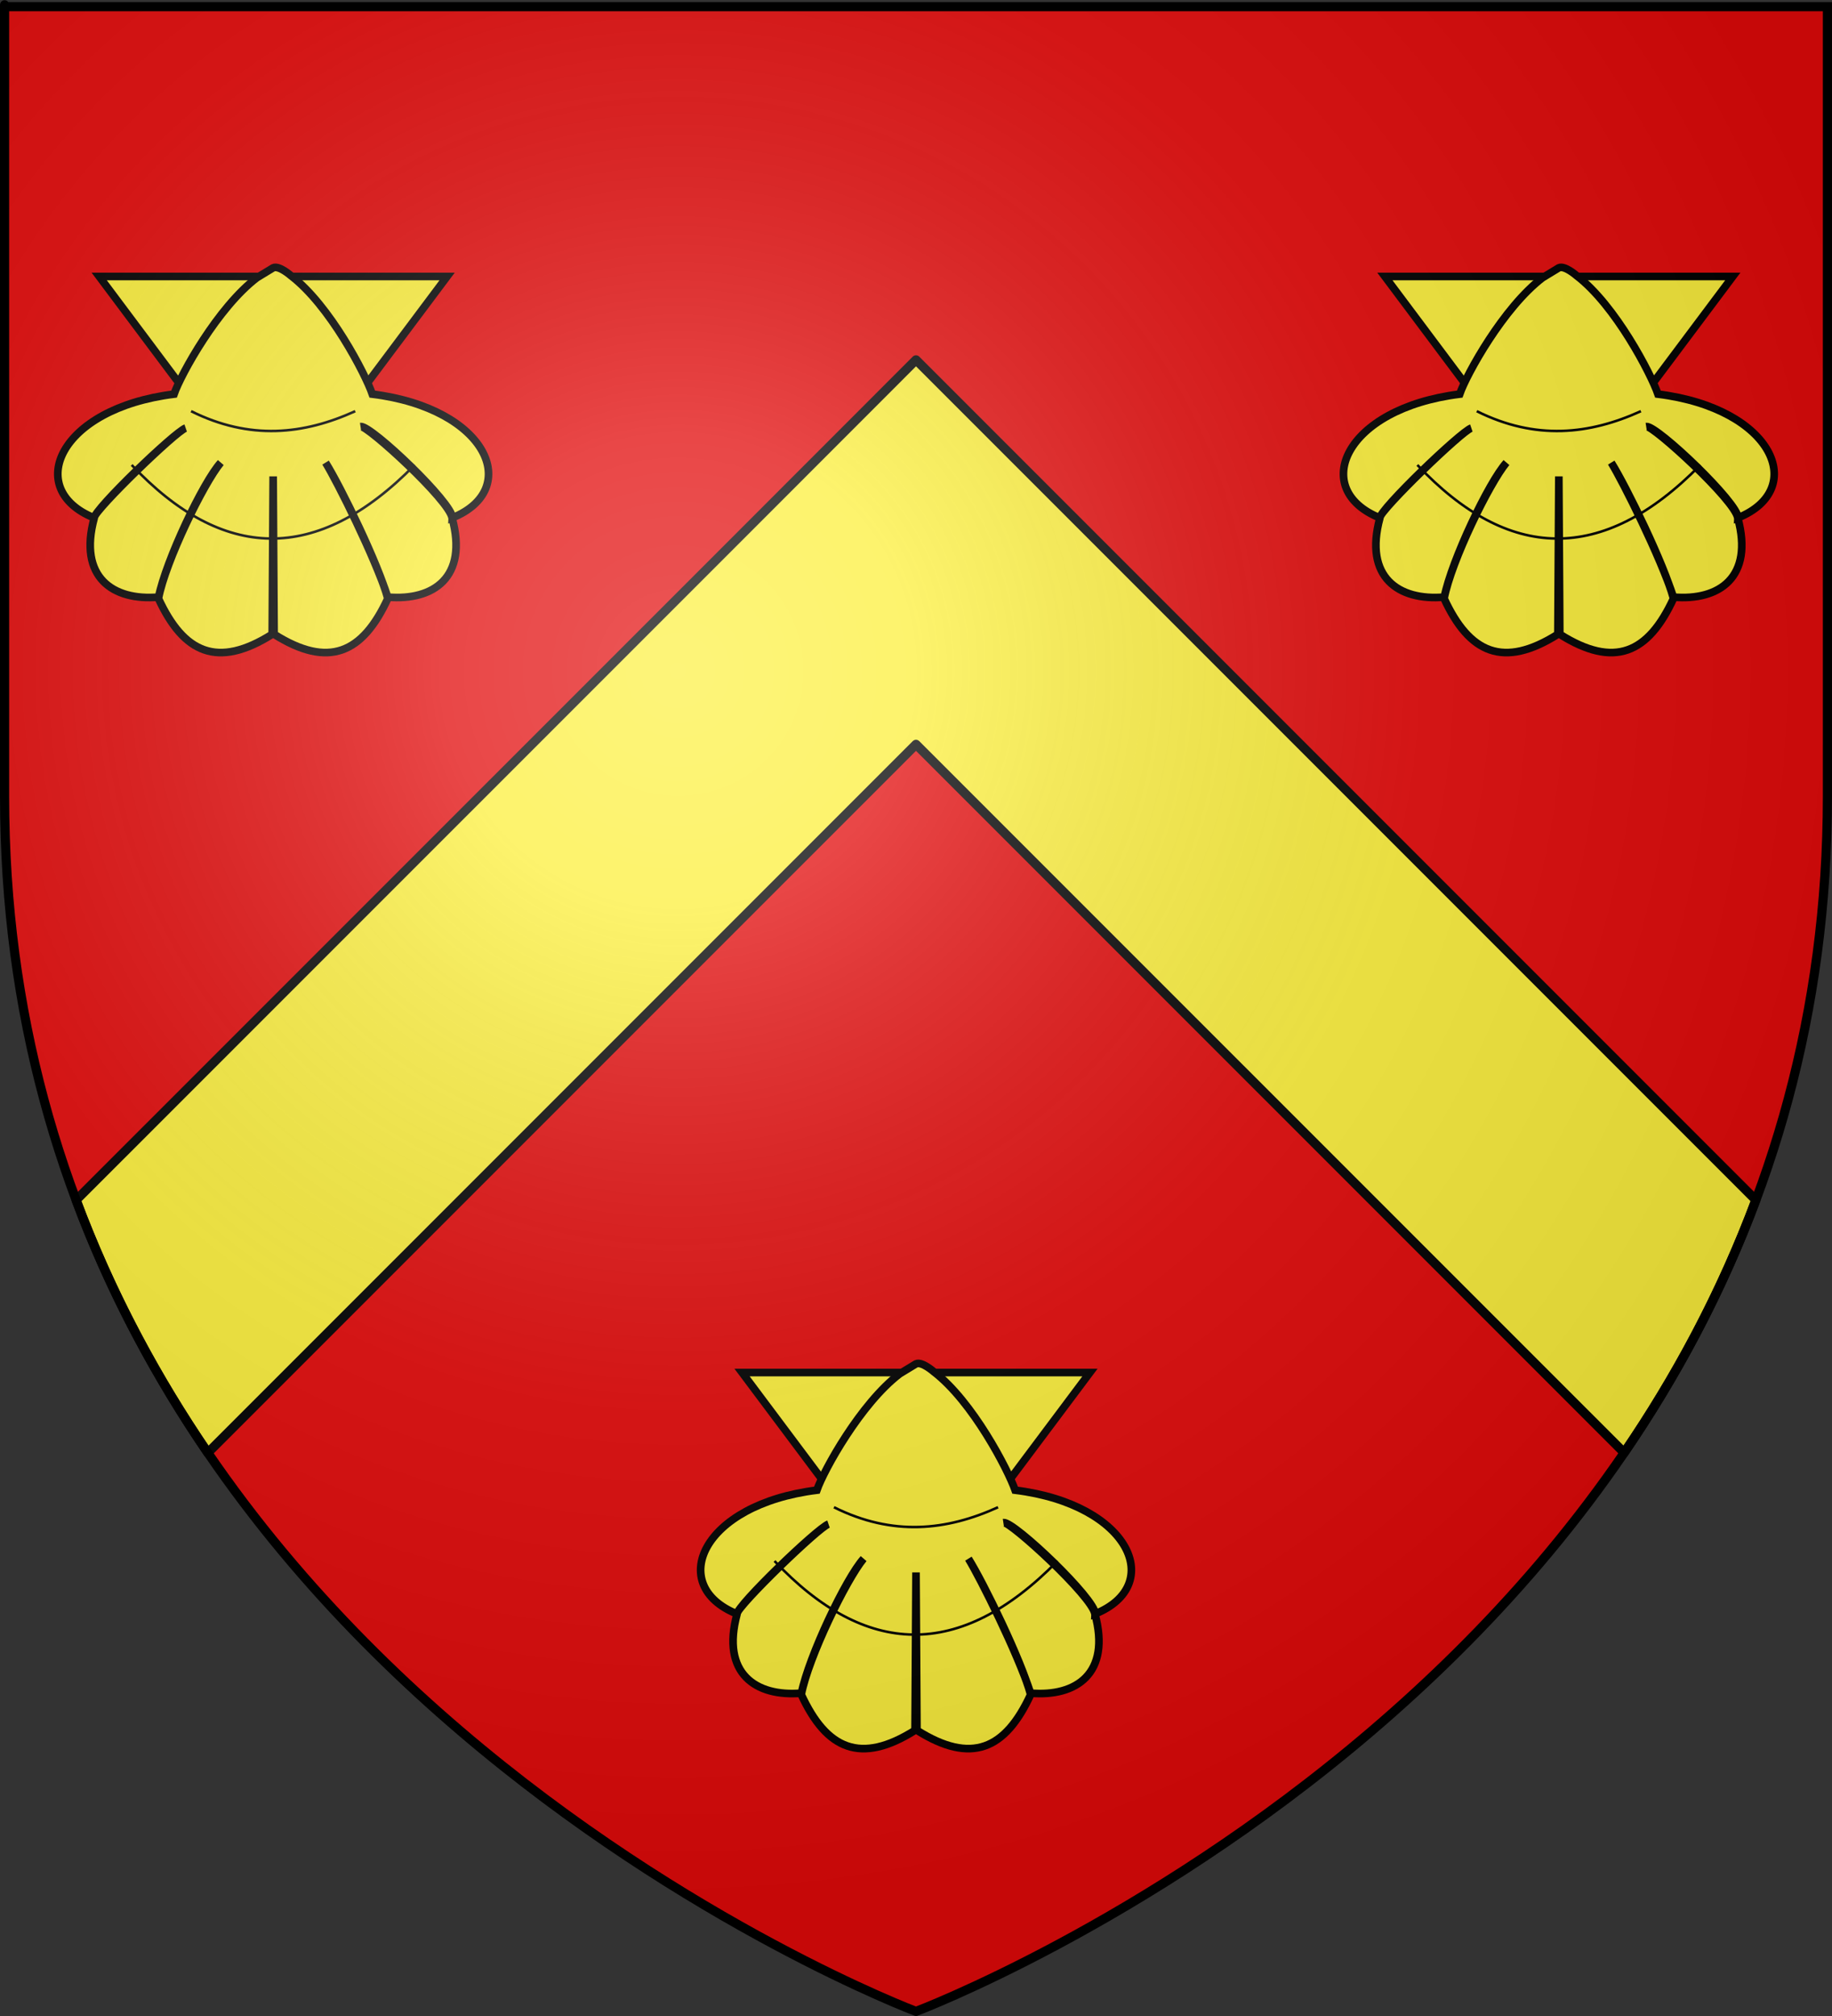 <?xml version="1.0" encoding="UTF-8" standalone="no"?>
<svg
   xmlns:dc="http://purl.org/dc/elements/1.1/"
   xmlns:cc="http://web.resource.org/cc/"
   xmlns:rdf="http://www.w3.org/1999/02/22-rdf-syntax-ns#"
   xmlns:svg="http://www.w3.org/2000/svg"
   xmlns="http://www.w3.org/2000/svg"
   xmlns:xlink="http://www.w3.org/1999/xlink"
   xmlns:sodipodi="http://sodipodi.sourceforge.net/DTD/sodipodi-0.dtd"
   xmlns:inkscape="http://www.inkscape.org/namespaces/inkscape"
   height="660"
   width="600"
   version="1.0"
   id="svg2"
   sodipodi:version="0.32"
   inkscape:version="0.44.1"
   sodipodi:docname="Blason_gumbreschtoffen_67.svg"
   sodipodi:docbase="C:\Documents and Settings\Admin\Mes documents\blasons"
   inkscape:export-filename="/Users/olivier/Desktop/Blason Rouge/Blason_Vide_3D.png"
   inkscape:export-xdpi="144"
   inkscape:export-ydpi="144">
  <rect width="100%" height="100%" fill="#333333" stroke="none"/>
  <sodipodi:namedview
     inkscape:window-height="712"
     inkscape:window-width="1024"
     inkscape:pageshadow="2"
     inkscape:pageopacity="0.0"
     guidetolerance="10.0"
     gridtolerance="10.0"
     objecttolerance="10.0"
     borderopacity="1.0"
     bordercolor="#666666"
     pagecolor="#ffffff"
     id="base"
     showgrid="false"
     height="660px"
     inkscape:zoom="0.546226"
     inkscape:cx="271.0653"
     inkscape:cy="292.87566"
     inkscape:window-x="-4"
     inkscape:window-y="-4"
     inkscape:current-layer="layer3"
     showguides="true"
     inkscape:guide-bbox="true" />
  <desc
     id="desc4">Flag of Canton of Valais (Wallis)</desc>
  <defs
     id="defs6">
    <linearGradient
       id="linearGradient2893">
      <stop
         style="stop-color:white;stop-opacity:0.314;"
         offset="0"
         id="stop2895" />
      <stop
         id="stop2897"
         offset="0.19"
         style="stop-color:white;stop-opacity:0.251;" />
      <stop
         style="stop-color:#6b6b6b;stop-opacity:0.125;"
         offset="0.6"
         id="stop2901" />
      <stop
         style="stop-color:black;stop-opacity:0.125;"
         offset="1"
         id="stop2899" />
    </linearGradient>
    <linearGradient
       id="linearGradient2885">
      <stop
         id="stop2887"
         offset="0"
         style="stop-color:white;stop-opacity:1;" />
      <stop
         style="stop-color:white;stop-opacity:1;"
         offset="0.229"
         id="stop2891" />
      <stop
         id="stop2889"
         offset="1"
         style="stop-color:black;stop-opacity:1;" />
    </linearGradient>
    <linearGradient
       id="linearGradient2955">
      <stop
         id="stop2867"
         offset="0"
         style="stop-color:#fd0000;stop-opacity:1;" />
      <stop
         style="stop-color:#e77275;stop-opacity:0.659;"
         offset="0.5"
         id="stop2873" />
      <stop
         style="stop-color:black;stop-opacity:0.323;"
         offset="1"
         id="stop2959" />
    </linearGradient>
    <radialGradient
       inkscape:collect="always"
       xlink:href="#linearGradient2955"
       id="radialGradient2961"
       cx="225.524"
       cy="218.901"
       fx="225.524"
       fy="218.901"
       r="300"
       gradientTransform="matrix(-4.167939e-4,2.183,-1.884,-3.599562e-4,615.597,-289.121)"
       gradientUnits="userSpaceOnUse" />
    <polygon
       id="star"
       transform="scale(53,53)"
       points="0,-1 0.588,0.809 -0.951,-0.309 0.951,-0.309 -0.588,0.809 0,-1 " />
    <clipPath
       id="clip">
      <path
         d="M 0,-200 L 0,600 L 300,600 L 300,-200 L 0,-200 z "
         id="path10" />
    </clipPath>
    <radialGradient
       inkscape:collect="always"
       xlink:href="#linearGradient2955"
       id="radialGradient1911"
       gradientUnits="userSpaceOnUse"
       gradientTransform="matrix(-4.167939e-4,2.183,-1.884,-3.599562e-4,615.597,-289.121)"
       cx="225.524"
       cy="218.901"
       fx="225.524"
       fy="218.901"
       r="300" />
    <radialGradient
       inkscape:collect="always"
       xlink:href="#linearGradient2955"
       id="radialGradient2865"
       gradientUnits="userSpaceOnUse"
       gradientTransform="matrix(0,1.749,-1.593,-1.049767e-7,551.788,-191.29)"
       cx="225.524"
       cy="218.901"
       fx="225.524"
       fy="218.901"
       r="300" />
    <radialGradient
       inkscape:collect="always"
       xlink:href="#linearGradient2955"
       id="radialGradient2871"
       gradientUnits="userSpaceOnUse"
       gradientTransform="matrix(0,1.386,-1.323,-5.741131e-8,-158.082,-109.541)"
       cx="225.524"
       cy="218.901"
       fx="225.524"
       fy="218.901"
       r="300" />
    <radialGradient
       inkscape:collect="always"
       xlink:href="#linearGradient2893"
       id="radialGradient3163"
       gradientUnits="userSpaceOnUse"
       gradientTransform="matrix(1.353,0,0,1.349,-77.629,-85.747)"
       cx="221.445"
       cy="226.331"
       fx="221.445"
       fy="226.331"
       r="300" />
    <radialGradient
       gradientTransform="matrix(1.353,0,0,1.349,-77.629,-85.747)"
       gradientUnits="userSpaceOnUse"
       xlink:href="#linearGradient2893"
       id="radialGradient9547"
       fy="226.331"
       fx="221.445"
       r="300"
       cy="226.331"
       cx="221.445" />
    <radialGradient
       gradientTransform="matrix(0,1.386,-1.323,-5.741131e-8,-158.082,-109.541)"
       gradientUnits="userSpaceOnUse"
       xlink:href="#linearGradient2955"
       id="radialGradient9545"
       fy="218.901"
       fx="225.524"
       r="300"
       cy="218.901"
       cx="225.524" />
    <radialGradient
       gradientTransform="matrix(0,1.749,-1.593,-1.049767e-7,551.788,-191.29)"
       gradientUnits="userSpaceOnUse"
       xlink:href="#linearGradient2955"
       id="radialGradient9543"
       fy="218.901"
       fx="225.524"
       r="300"
       cy="218.901"
       cx="225.524" />
    <radialGradient
       gradientTransform="matrix(-4.167939e-4,2.183,-1.884,-3.599562e-4,615.597,-289.121)"
       gradientUnits="userSpaceOnUse"
       xlink:href="#linearGradient2955"
       id="radialGradient9541"
       fy="218.901"
       fx="225.524"
       r="300"
       cy="218.901"
       cx="225.524" />
    <clipPath
       id="clipPath9537">
      <path
         id="path9539"
         d="M 0,-200 L 0,600 L 300,600 L 300,-200 L 0,-200 z " />
    </clipPath>
    <polygon
       id="polygon9535"
       transform="scale(53,53)"
       points="0,-1 0.588,0.809 -0.951,-0.309 0.951,-0.309 -0.588,0.809 0,-1 " />
    <radialGradient
       gradientTransform="matrix(-4.167939e-4,2.183,-1.884,-3.599562e-4,615.597,-289.121)"
       gradientUnits="userSpaceOnUse"
       xlink:href="#linearGradient2955"
       id="radialGradient9533"
       fy="218.901"
       fx="225.524"
       r="300"
       cy="218.901"
       cx="225.524" />
    <linearGradient
       id="linearGradient9525">
      <stop
         id="stop9527"
         offset="0"
         style="stop-color:#fd0000;stop-opacity:1" />
      <stop
         id="stop9529"
         offset="0.5"
         style="stop-color:#e77275;stop-opacity:0.659" />
      <stop
         id="stop9531"
         offset="1"
         style="stop-color:black;stop-opacity:0.323" />
    </linearGradient>
    <linearGradient
       id="linearGradient9517">
      <stop
         id="stop9519"
         offset="0"
         style="stop-color:white;stop-opacity:1" />
      <stop
         id="stop9521"
         offset="0.229"
         style="stop-color:white;stop-opacity:1" />
      <stop
         id="stop9523"
         offset="1"
         style="stop-color:black;stop-opacity:1" />
    </linearGradient>
    <linearGradient
       id="linearGradient9507">
      <stop
         id="stop9509"
         offset="0"
         style="stop-color:white;stop-opacity:0.314" />
      <stop
         id="stop9511"
         offset="0.19"
         style="stop-color:white;stop-opacity:0.251" />
      <stop
         id="stop9513"
         offset="0.6"
         style="stop-color:#6b6b6b;stop-opacity:0.125" />
      <stop
         id="stop9515"
         offset="1"
         style="stop-color:black;stop-opacity:0.125" />
    </linearGradient>
  </defs>
  <g
     inkscape:groupmode="layer"
     id="layer3"
     inkscape:label="Fond écu"
     style="display:inline">
    <path
       id="path2855"
       style="fill:#e20909;fill-opacity:1;fill-rule:evenodd;stroke:none;stroke-width:1px;stroke-linecap:butt;stroke-linejoin:miter;stroke-opacity:1"
       d="M 300,658.5 C 300,658.5 598.5,546.18 598.5,260.728 C 598.5,-24.723 598.5,2.176 598.5,2.176 L 1.5,2.176 L 1.5,260.728 C 1.5,546.18 300,658.5 300,658.5 z "
       sodipodi:nodetypes="cccccc" />
    <path
       style="fill:#fcef3c;fill-opacity:1;fill-rule:nonzero;stroke:black;stroke-width:3;stroke-linecap:round;stroke-linejoin:round;stroke-miterlimit:4;stroke-dasharray:none;stroke-dashoffset:0;stroke-opacity:1"
       d="M 300 117.812 L 237.094 180.75 L 24.938 392.875 C 24.941 392.884 24.934 392.897 24.938 392.906 C 36.293 423.333 51.138 450.862 68.062 475.625 L 300 243.688 L 531.938 475.594 C 548.862 450.829 563.709 423.304 575.062 392.875 L 362.938 180.75 L 300 117.812 z "
       id="path3102" />
    <g
       id="g3734">
      <path
         id="path1900"
         d="M 32.495,90.517 L 89.452,166.608 L 146.433,90.517 L 89.452,90.517 L 32.495,90.517 z "
         style="fill:#fcef3c;fill-opacity:1;fill-rule:evenodd;stroke:black;stroke-width:2.501;stroke-linecap:butt;stroke-linejoin:miter;stroke-miterlimit:4;stroke-dasharray:none;stroke-opacity:1" />
      <path
         sodipodi:nodetypes="ccccccccccccccccccccc"
         id="path2792"
         d="M 84.149,90.908 C 71.336,100.659 59.277,122.461 56.997,129.029 C 19.151,133.725 7.793,160.193 30.784,169.522 C 31.329,166.573 57.703,141.108 60.784,140.151 C 57.112,141.51 30.728,166.861 30.862,169.574 C 25.583,188.973 36.944,196.77 51.942,195.475 C 54.361,183.459 66.549,157.81 72.295,151.453 C 66.678,158.275 54.245,183.62 51.89,195.944 C 60.175,213.891 71.287,218.925 89.152,207.644 L 89.464,155.955 L 89.777,207.644 C 107.641,218.925 118.727,213.891 127.013,195.944 C 124.018,184.9 111.656,159.466 106.633,151.453 C 110.597,157.949 122.662,182.12 126.987,195.475 C 141.985,196.77 153.346,188.973 148.067,169.574 C 147.214,163.739 120.302,139.223 118.119,139.636 C 121.62,139.252 148.424,164.817 148.145,169.522 C 171.136,160.193 159.778,133.725 121.932,129.029 C 119.652,122.461 108.056,99.963 95.243,90.212 C 95.243,90.212 91.373,86.796 89.464,87.676 L 84.149,90.908 z "
         style="fill:#fcef3c;fill-opacity:1;fill-rule:evenodd;stroke:black;stroke-width:2.501;stroke-linecap:butt;stroke-linejoin:miter;stroke-miterlimit:4;stroke-dasharray:none;stroke-opacity:1" />
      <path
         sodipodi:nodetypes="cc"
         id="path3686"
         d="M 62.588,134.613 C 81.878,144.217 99.516,142.261 116.341,134.613"
         style="fill:none;fill-rule:evenodd;stroke:black;stroke-width:0.834;stroke-linecap:butt;stroke-linejoin:miter;stroke-miterlimit:4;stroke-dasharray:none;stroke-opacity:1" />
      <path
         sodipodi:nodetypes="cc"
         id="path4573"
         d="M 43.125,152.222 C 72.782,183.65 103.675,185.03 135.803,152.222"
         style="fill:none;fill-rule:evenodd;stroke:black;stroke-width:0.834;stroke-linecap:butt;stroke-linejoin:miter;stroke-miterlimit:4;stroke-dasharray:none;stroke-opacity:1" />
    </g>
    <g
       id="g4625">
      <path
         style="fill:#fcef3c;fill-opacity:1;fill-rule:evenodd;stroke:black;stroke-width:2.501;stroke-linecap:butt;stroke-linejoin:miter;stroke-miterlimit:4;stroke-dasharray:none;stroke-opacity:1"
         d="M 453.567,90.517 L 510.524,166.608 L 567.505,90.517 L 510.524,90.517 L 453.567,90.517 z "
         id="path7915" />
      <path
         style="fill:#fcef3c;fill-opacity:1;fill-rule:evenodd;stroke:black;stroke-width:2.501;stroke-linecap:butt;stroke-linejoin:miter;stroke-miterlimit:4;stroke-dasharray:none;stroke-opacity:1"
         d="M 505.22,90.908 C 492.407,100.659 480.348,122.461 478.068,129.029 C 440.222,133.725 428.864,160.193 451.855,169.522 C 452.4,166.573 478.774,141.108 481.855,140.151 C 478.183,141.51 451.799,166.861 451.933,169.574 C 446.654,188.973 458.015,196.77 473.013,195.475 C 475.432,183.459 487.62,157.81 493.367,151.453 C 487.749,158.275 475.316,183.62 472.961,195.944 C 481.246,213.891 492.358,218.925 510.223,207.644 L 510.536,155.955 L 510.848,207.644 C 528.713,218.925 539.799,213.891 548.084,195.944 C 545.089,184.9 532.727,159.466 527.705,151.453 C 531.668,157.949 543.734,182.12 548.058,195.475 C 563.056,196.77 574.417,188.973 569.138,169.574 C 568.285,163.739 541.373,139.223 539.19,139.636 C 542.691,139.252 569.495,164.817 569.216,169.522 C 592.207,160.193 580.849,133.725 543.003,129.029 C 540.723,122.461 529.127,99.963 516.315,90.212 C 516.315,90.212 512.444,86.796 510.536,87.676 L 505.22,90.908 z "
         id="path7917"
         sodipodi:nodetypes="ccccccccccccccccccccc" />
      <path
         style="fill:none;fill-rule:evenodd;stroke:black;stroke-width:0.834;stroke-linecap:butt;stroke-linejoin:miter;stroke-miterlimit:4;stroke-dasharray:none;stroke-opacity:1"
         d="M 483.659,134.613 C 502.949,144.217 520.587,142.261 537.412,134.613"
         id="path7919"
         sodipodi:nodetypes="cc" />
      <path
         style="fill:none;fill-rule:evenodd;stroke:black;stroke-width:0.834;stroke-linecap:butt;stroke-linejoin:miter;stroke-miterlimit:4;stroke-dasharray:none;stroke-opacity:1"
         d="M 464.197,152.222 C 493.853,183.65 524.746,185.03 556.875,152.222"
         id="path7921"
         sodipodi:nodetypes="cc" />
    </g>
    <g
       id="g5516">
      <path
         id="path7925"
         d="M 243.031,449.343 L 299.988,525.434 L 356.969,449.343 L 299.988,449.343 L 243.031,449.343 z "
         style="fill:#fcef3c;fill-opacity:1;fill-rule:evenodd;stroke:black;stroke-width:2.501;stroke-linecap:butt;stroke-linejoin:miter;stroke-miterlimit:4;stroke-dasharray:none;stroke-opacity:1" />
      <path
         sodipodi:nodetypes="ccccccccccccccccccccc"
         id="path7927"
         d="M 294.684,449.733 C 281.872,459.484 269.812,481.287 267.533,487.855 C 229.686,492.551 218.328,519.018 241.319,528.348 C 241.864,525.399 268.239,499.934 271.319,498.977 C 267.647,500.335 241.263,525.687 241.397,528.4 C 236.118,547.799 247.48,555.596 262.478,554.301 C 264.897,542.285 277.085,516.635 282.831,510.279 C 277.214,517.101 264.78,542.445 262.426,554.77 C 270.711,572.717 281.823,577.75 299.687,566.47 L 300,514.78 L 300.313,566.47 C 318.177,577.75 329.263,572.717 337.548,554.77 C 334.554,543.726 322.191,518.292 317.169,510.279 C 321.133,516.775 333.198,540.946 337.522,554.301 C 352.52,555.596 363.882,547.799 358.603,528.4 C 357.749,522.565 330.838,498.049 328.655,498.461 C 332.156,498.078 358.96,523.643 358.681,528.348 C 381.672,519.018 370.314,492.551 332.467,487.855 C 330.188,481.287 318.592,458.789 305.779,449.038 C 305.779,449.038 301.908,445.621 300,446.502 L 294.684,449.733 z "
         style="fill:#fcef3c;fill-opacity:1;fill-rule:evenodd;stroke:black;stroke-width:2.501;stroke-linecap:butt;stroke-linejoin:miter;stroke-miterlimit:4;stroke-dasharray:none;stroke-opacity:1" />
      <path
         sodipodi:nodetypes="cc"
         id="path7929"
         d="M 273.123,493.439 C 292.413,503.043 310.052,501.087 326.877,493.439"
         style="fill:none;fill-rule:evenodd;stroke:black;stroke-width:0.834;stroke-linecap:butt;stroke-linejoin:miter;stroke-miterlimit:4;stroke-dasharray:none;stroke-opacity:1" />
      <path
         sodipodi:nodetypes="cc"
         id="path7931"
         d="M 253.661,511.047 C 283.318,542.476 314.211,543.856 346.339,511.047"
         style="fill:none;fill-rule:evenodd;stroke:black;stroke-width:0.834;stroke-linecap:butt;stroke-linejoin:miter;stroke-miterlimit:4;stroke-dasharray:none;stroke-opacity:1" />
    </g>
  </g>
  <g
     inkscape:groupmode="layer"
     id="layer4"
     inkscape:label="Meubles" />
  <g
     inkscape:groupmode="layer"
     id="layer2"
     inkscape:label="Reflet final"
     sodipodi:insensitive="true">
    <path
       sodipodi:nodetypes="cccccc"
       d="M 300,658.5 C 300,658.5 598.5,546.18 598.5,260.728 C 598.5,-24.723 598.5,2.176 598.5,2.176 L 1.5,2.176 L 1.5,260.728 C 1.5,546.18 300,658.5 300,658.5 z "
       style="opacity:1;fill:url(#radialGradient3163);fill-opacity:1;fill-rule:evenodd;stroke:none;stroke-width:1px;stroke-linecap:butt;stroke-linejoin:miter;stroke-opacity:1"
       id="path2875"
       inkscape:export-xdpi="144"
       inkscape:export-ydpi="144" />
  </g>
  <g
     inkscape:groupmode="layer"
     id="layer1"
     inkscape:label="Contour final"
     sodipodi:insensitive="true">
    <path
       sodipodi:nodetypes="cccccc"
       d="M 300,658.5 C 300,658.5 1.5,546.18 1.5,260.728 C 1.5,-24.723 1.5,2.176 1.5,2.176 L 598.5,2.176 L 598.5,260.728 C 598.5,546.18 300,658.5 300,658.5 z "
       style="opacity:1;fill:none;fill-opacity:1;fill-rule:evenodd;stroke:#000000;stroke-width:3;stroke-linecap:butt;stroke-linejoin:miter;stroke-miterlimit:4;stroke-dasharray:none;stroke-opacity:1"
       id="path1411"
       inkscape:export-xdpi="144"
       inkscape:export-ydpi="144" />
  </g>
</svg>
